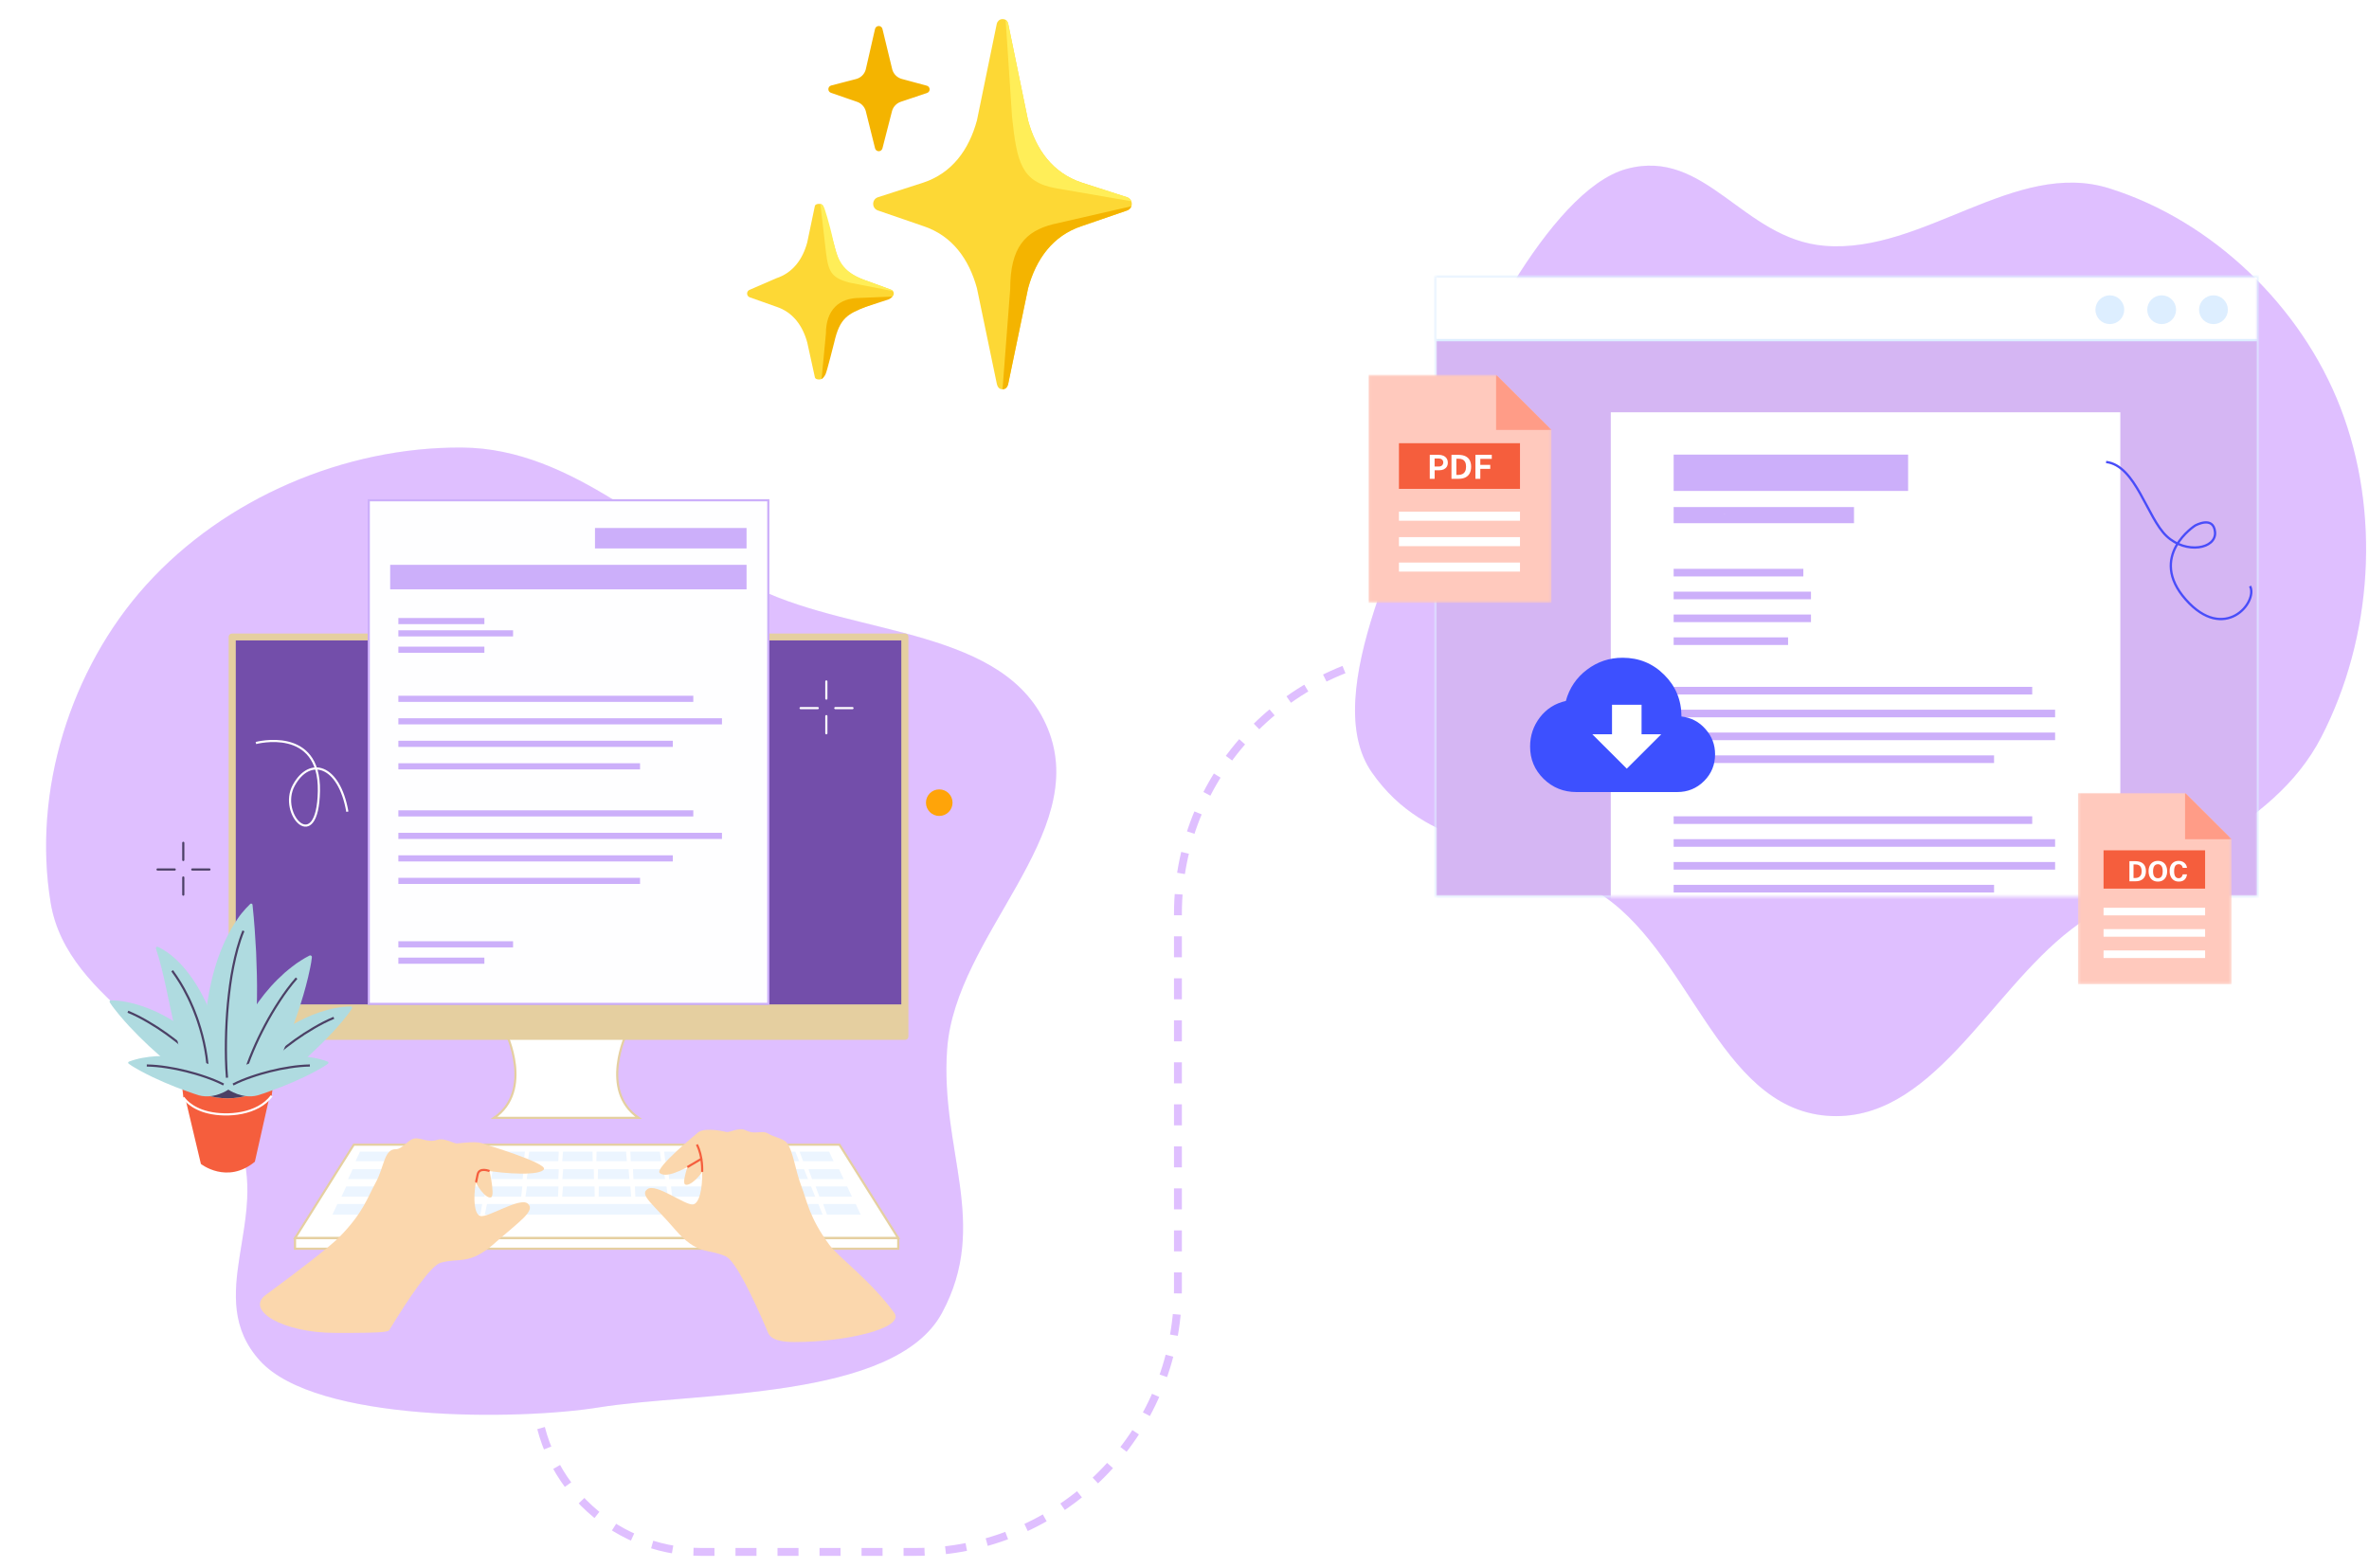 <svg width="902" height="597" viewBox="0 0 902 597" fill="none" xmlns="http://www.w3.org/2000/svg">
<g filter="url(#filter0_d_344_959)">
<path d="M204 526V526C204 560.794 232.206 589 267 589H348.5C403.728 589 448.5 544.228 448.5 489V346C448.5 290.772 493.272 246 548.5 246H569" stroke="#DFBFFF" stroke-width="3" stroke-dasharray="8 8"/>
</g>
<path fill-rule="evenodd" clip-rule="evenodd" d="M360.625 399.495C357.866 437.951 376.975 466.035 358.671 499.974C340.683 533.345 265.387 529.948 227.935 535.98C197.477 540.882 120.359 541.775 98.987 518.201C77.011 493.96 103.062 464.45 90.672 434.17C75.846 397.937 25.698 382.495 19.302 343.872C12.265 301.45 26.794 254.73 55.631 222.795C85.537 189.678 131.286 170.139 175.93 170.437C218.542 170.726 250.543 205.935 288.949 224.371C326.408 242.351 383.214 239.042 398.944 277.472C415.425 317.741 363.754 356.093 360.634 399.495H360.625Z" fill="#F7F8FF"/>
<path fill-rule="evenodd" clip-rule="evenodd" d="M360.625 399.495C357.866 437.951 376.975 466.035 358.671 499.974C340.683 533.345 265.387 529.948 227.935 535.98C197.477 540.882 120.359 541.775 98.987 518.201C77.011 493.96 103.062 464.45 90.672 434.17C75.846 397.937 25.698 382.495 19.302 343.872C12.265 301.45 26.794 254.73 55.631 222.795C85.537 189.678 131.286 170.139 175.93 170.437C218.542 170.726 250.543 205.935 288.949 224.371C326.408 242.351 383.214 239.042 398.944 277.472C415.425 317.741 363.754 356.093 360.634 399.495H360.625Z" fill="#DFBFFF"/>
<path d="M238.656 393.27L216.469 391.651V391.528L215.636 391.591L214.805 391.528V391.651L192.618 393.27C192.618 393.27 203.272 415.322 188.123 425.704H243.142C227.992 415.322 238.646 393.27 238.646 393.27H238.656Z" fill="white" stroke="#E5CFA0" stroke-width="0.82" stroke-miterlimit="10"/>
<path d="M88.301 241.264H344.638C345.33 241.264 345.882 241.824 345.882 242.507V394.741C345.882 395.431 345.321 395.982 344.638 395.982H88.301C87.609 395.982 87.057 395.423 87.057 394.741V242.516C87.057 241.824 87.618 241.273 88.301 241.273V241.264Z" fill="#E5CFA0"/>
<path d="M343.175 243.88H89.773V382.492H343.175V243.88Z" fill="#734EAA"/>
<path d="M342.002 471.506H112.33L134.701 435.921H319.632L342.002 471.506Z" fill="white" stroke="#E5CFA0" stroke-width="0.82" stroke-miterlimit="10"/>
<path d="M342.002 471.506H112.33V475.533H342.002V471.506Z" fill="white" stroke="#E5CFA0" stroke-width="0.82" stroke-miterlimit="10"/>
<path d="M146.971 442.208H135.369L137.069 438.558H148.302L146.971 442.208Z" fill="#ECF5FF"/>
<path d="M148.478 442.209L149.942 438.558H161.183L160.081 442.209H148.478Z" fill="#ECF5FF"/>
<path d="M161.582 442.208L162.817 438.558H174.05L173.183 442.208H161.582Z" fill="#ECF5FF"/>
<path d="M174.734 442.208L175.733 438.558H186.966L186.335 442.208H174.734Z" fill="#ECF5FF"/>
<path d="M187.85 442.209L188.622 438.558H199.855L199.46 442.209H187.85Z" fill="#ECF5FF"/>
<path d="M200.979 442.209L201.514 438.558H212.747L212.581 442.209H200.979Z" fill="#ECF5FF"/>
<path d="M214.074 442.209L214.372 438.558H225.605L225.675 442.209H214.074Z" fill="#ECF5FF"/>
<path d="M227.072 442.208L227.142 438.558H238.375L238.673 442.208H227.072Z" fill="#ECF5FF"/>
<path d="M240.163 442.209L239.996 438.558H251.229L251.764 442.209H240.163Z" fill="#ECF5FF"/>
<path d="M253.285 442.209L252.891 438.558H264.124L264.896 442.209H253.285Z" fill="#ECF5FF"/>
<path d="M266.405 442.209L265.775 438.558H277.008L278.016 442.209H266.405Z" fill="#ECF5FF"/>
<path d="M279.562 442.209L278.695 438.558H289.938L291.173 442.209H279.562Z" fill="#ECF5FF"/>
<path d="M292.667 442.209L291.562 438.558H302.805L304.269 442.209H292.667Z" fill="#ECF5FF"/>
<path d="M305.781 442.209H317.382L315.682 438.558H304.449L305.781 442.209Z" fill="#ECF5FF"/>
<path d="M144.554 449.026H132.523L134.285 445.244H145.939L144.554 449.026Z" fill="#ECF5FF"/>
<path d="M146.121 449.026L147.646 445.244H159.291L158.153 449.026H146.121Z" fill="#ECF5FF"/>
<path d="M159.709 449.026L160.989 445.244H172.644L171.741 449.026H159.709Z" fill="#ECF5FF"/>
<path d="M173.342 449.026L174.376 445.244H186.03L185.373 449.026H173.342Z" fill="#ECF5FF"/>
<path d="M186.953 449.026L187.75 445.244H199.395L198.983 449.026H186.953Z" fill="#ECF5FF"/>
<path d="M200.545 449.026L201.106 445.244H212.751L212.586 449.026H200.545Z" fill="#ECF5FF"/>
<path d="M214.117 449.026L214.432 445.244H226.079L226.149 449.026H214.117Z" fill="#ECF5FF"/>
<path d="M227.611 449.026L227.682 445.244H239.336L239.643 449.026H227.611Z" fill="#ECF5FF"/>
<path d="M241.179 449.026L241.004 445.244H252.658L253.21 449.026H241.179Z" fill="#ECF5FF"/>
<path d="M254.788 449.026L254.367 445.244H266.021L266.82 449.026H254.788Z" fill="#ECF5FF"/>
<path d="M268.387 449.026L267.73 445.244H279.385L280.419 449.026H268.387Z" fill="#ECF5FF"/>
<path d="M282.019 449.026L281.125 445.244H292.77L294.05 449.026H282.019Z" fill="#ECF5FF"/>
<path d="M295.617 449.026L294.477 445.244H306.131L307.647 449.026H295.617Z" fill="#ECF5FF"/>
<path d="M309.202 449.026H321.232L319.471 445.244H307.826L309.202 449.026Z" fill="#ECF5FF"/>
<path d="M142.405 455.714H130.006L131.82 451.828H143.824L142.405 455.714Z" fill="#ECF5FF"/>
<path d="M144.006 455.714L145.574 451.828H157.57L156.395 455.714H144.006Z" fill="#ECF5FF"/>
<path d="M157.998 455.714L159.322 451.828H171.318L170.398 455.714H157.998Z" fill="#ECF5FF"/>
<path d="M172.045 455.714L173.113 451.828H185.109L184.434 455.714H172.045Z" fill="#ECF5FF"/>
<path d="M186.055 455.714L186.878 451.828H198.874L198.445 455.714H186.055Z" fill="#ECF5FF"/>
<path d="M200.068 455.714L200.639 451.828H212.643L212.468 455.714H200.068Z" fill="#ECF5FF"/>
<path d="M214.043 455.714L214.367 451.828H226.371L226.441 455.714H214.043Z" fill="#ECF5FF"/>
<path d="M227.939 455.714L228.01 451.828H240.005L240.33 455.714H227.939Z" fill="#ECF5FF"/>
<path d="M241.92 455.714L241.736 451.828H253.741L254.311 455.714H241.92Z" fill="#ECF5FF"/>
<path d="M255.929 455.714L255.5 451.828H267.505L268.319 455.714H255.929Z" fill="#ECF5FF"/>
<path d="M269.939 455.714L269.266 451.828H281.269L282.339 455.714H269.939Z" fill="#ECF5FF"/>
<path d="M283.985 455.714L283.057 451.828H295.062L296.375 455.714H283.985Z" fill="#ECF5FF"/>
<path d="M297.98 455.714L296.814 451.828H308.81L310.379 455.714H297.98Z" fill="#ECF5FF"/>
<path d="M311.983 455.714H324.372L322.558 451.828H310.555L311.983 455.714Z" fill="#ECF5FF"/>
<path d="M139.392 462.551H126.572L128.447 458.515H140.864L139.392 462.551Z" fill="#ECF5FF"/>
<path d="M141.055 462.551L142.676 458.515H155.092L153.874 462.551H141.055Z" fill="#ECF5FF"/>
<path d="M155.539 462.551L156.897 458.515H169.323L168.367 462.551H155.539Z" fill="#ECF5FF"/>
<path d="M170.063 462.551L171.176 458.515H183.592L182.891 462.551H170.063Z" fill="#ECF5FF"/>
<path d="M184.57 462.551L185.42 458.515H197.837L197.399 462.551H184.57Z" fill="#ECF5FF"/>
<path d="M254.603 458.515H242.186H240.398H227.982H226.282H213.866H199.653L199.066 462.551H213.533H226.352H227.904H240.732H242.37H255.189L254.603 458.515Z" fill="#ECF5FF"/>
<path d="M256.866 462.551L256.428 458.515H268.845L269.695 462.551H256.866Z" fill="#ECF5FF"/>
<path d="M271.369 462.551L270.676 458.515H283.093L284.197 462.551H271.369Z" fill="#ECF5FF"/>
<path d="M285.902 462.551L284.947 458.515H297.364L298.721 462.551H285.902Z" fill="#ECF5FF"/>
<path d="M300.39 462.551L299.172 458.515H311.589L313.219 462.551H300.39Z" fill="#ECF5FF"/>
<path d="M314.873 462.551H327.701L325.817 458.515H313.4L314.873 462.551Z" fill="#ECF5FF"/>
<path d="M70.447 417.791L76.493 443.247C76.493 443.247 86.439 451.143 97.041 442.408L103.087 415.558L70.456 417.791H70.447Z" fill="#F55E3D"/>
<path d="M68.744 408.546L69.822 417.922C69.822 417.922 72.232 421.992 79.417 423.664C86.602 425.335 98.107 424.435 103.435 417.326L104.574 408.074L68.753 408.546H68.744Z" fill="#F55E3D"/>
<path d="M103.472 408.548C103.472 413.905 95.945 418.257 86.666 418.257C77.386 418.257 69.859 413.905 69.859 408.548C69.859 403.191 77.386 398.84 86.666 398.84C95.945 398.84 103.472 403.191 103.472 408.548Z" fill="#FFE9C2"/>
<path d="M86.759 409.421C80.827 409.421 75.622 411.199 72.625 413.877C75.631 416.512 80.792 418.245 86.662 418.245C92.533 418.245 97.8 416.468 100.788 413.788C97.782 411.153 92.621 409.411 86.75 409.411L86.759 409.421Z" fill="#4B4065"/>
<path d="M77.71 407.18C78.016 405.578 77.981 404.257 77.859 403.021C77.719 401.796 77.456 400.684 77.088 399.66C76.343 397.647 75.221 395.992 73.837 394.661C72.409 393.367 70.884 392.21 69.333 391.073C67.773 389.96 66.17 388.893 64.505 387.93C61.184 385.987 57.679 384.323 53.964 383.098C53.035 382.791 52.097 382.511 51.16 382.249C50.187 382.021 49.241 381.775 48.259 381.591C47.295 381.382 46.297 381.25 45.289 381.136C44.29 381.022 43.265 380.952 42.222 380.952C41.941 380.952 41.722 381.18 41.722 381.453C41.722 381.548 41.749 381.644 41.801 381.724C42.932 383.517 44.185 384.98 45.394 386.486C46.612 387.974 47.874 389.339 49.109 390.722C51.624 393.418 54.165 395.958 56.759 398.382C58.064 399.59 59.37 400.78 60.702 401.937C62.025 403.101 63.348 404.265 64.715 405.358C66.135 406.41 67.764 407.197 69.736 407.652C70.709 407.889 71.813 408.02 72.987 408.073C74.196 408.107 75.467 408.073 77.053 407.792H77.079C77.394 407.732 77.631 407.487 77.692 407.189L77.71 407.18Z" fill="#AFDBE0"/>
<path d="M76.262 404.932C74.387 402.771 72.301 400.826 70.155 398.98C69.094 398.034 67.973 397.177 66.869 396.284C65.747 395.416 64.608 394.576 63.46 393.736C61.156 392.081 58.772 390.54 56.319 389.113C53.874 387.678 51.342 386.364 48.695 385.28" stroke="#4B4065" stroke-width="0.82" stroke-miterlimit="10"/>
<path d="M98.104 409.509C97.797 407.907 97.832 406.586 97.955 405.352C98.095 404.125 98.358 403.014 98.726 401.989C99.471 399.976 100.592 398.321 101.977 396.992C103.396 395.695 104.93 394.539 106.481 393.402C108.04 392.291 109.644 391.222 111.309 390.259C114.63 388.316 118.135 386.653 121.85 385.427C122.779 385.12 123.716 384.841 124.663 384.578C125.627 384.35 126.582 384.105 127.563 383.922C128.527 383.711 129.526 383.58 130.534 383.467C131.532 383.353 132.558 383.283 133.6 383.283C133.872 383.283 134.1 383.51 134.1 383.781C134.1 383.878 134.074 383.975 134.021 384.052C132.891 385.848 131.637 387.309 130.428 388.814C129.21 390.302 127.948 391.669 126.713 393.051C124.198 395.748 121.657 398.287 119.055 400.703C117.749 401.911 116.452 403.102 115.112 404.258C113.788 405.422 112.465 406.586 111.098 407.68C109.679 408.73 108.049 409.518 106.077 409.973C105.096 410.21 104.001 410.341 102.827 410.394C101.617 410.428 100.347 410.394 98.761 410.113H98.734C98.419 410.053 98.183 409.806 98.121 409.509H98.104Z" fill="#AFDBE0"/>
<path d="M99.555 407.269C101.43 405.108 103.515 403.163 105.662 401.317C106.722 400.371 107.844 399.514 108.948 398.621C110.07 397.753 111.209 396.913 112.357 396.073C114.661 394.418 117.045 392.877 119.498 391.45C121.943 390.006 124.475 388.701 127.113 387.607" stroke="#4B4065" stroke-width="0.82" stroke-miterlimit="10"/>
<path d="M86.642 413.904C83.47 410.988 81.788 407.976 80.395 404.966C79.089 401.945 78.353 398.917 78.082 395.888C77.757 392.859 78.082 389.856 78.335 386.853C78.484 385.348 78.677 383.851 78.861 382.345C79.08 380.848 79.335 379.343 79.606 377.855C80.763 371.874 82.358 365.939 84.855 360.18C85.424 358.743 86.16 357.325 86.879 355.917C87.589 354.516 88.342 353.132 89.227 351.784C90.112 350.437 90.954 349.106 91.979 347.845C93.013 346.585 94.09 345.368 95.273 344.247C95.484 344.046 95.808 344.054 96.009 344.265C96.097 344.352 96.141 344.458 96.15 344.572V344.589C96.833 351.032 97.21 356.792 97.517 362.587C97.762 368.339 97.937 374.046 97.85 379.718C97.85 381.146 97.797 382.554 97.762 383.982C97.727 385.4 97.692 386.827 97.613 388.237C97.481 391.081 97.429 393.926 96.859 396.754C96.307 399.581 95.379 402.409 93.959 405.254C92.443 408.099 90.699 410.962 87.58 413.894C87.317 414.148 86.905 414.148 86.642 413.912V413.904Z" fill="#AFDBE0"/>
<path d="M86.424 410.414C86.03 405.705 85.96 400.986 86.03 396.267C86.1 391.548 86.354 386.83 86.792 382.129C87.274 377.428 87.835 372.736 88.79 368.097C89.727 363.466 90.893 358.843 92.689 354.476" stroke="#4B4065" stroke-width="0.82" stroke-miterlimit="10"/>
<path d="M79.063 415.534C77.38 414.561 76.153 413.555 75.049 412.539C73.963 411.515 73.052 410.482 72.272 409.423C70.73 407.305 69.713 405.116 69.091 402.839C67.978 398.261 66.97 393.683 65.989 389.105L63.071 375.36C62.037 370.748 61.012 366.204 59.373 361.223C59.286 360.951 59.426 360.654 59.706 360.567C59.829 360.523 59.961 360.532 60.066 360.584C62.572 361.67 64.762 363.325 66.76 365.127C68.749 366.949 70.528 368.97 72.105 371.097C75.286 375.352 77.748 379.983 79.746 384.719C81.726 389.473 83.26 394.348 84.355 399.294C84.837 401.789 84.846 404.38 84.25 407.059C83.943 408.399 83.47 409.764 82.822 411.147C82.138 412.539 81.332 413.94 80.009 415.394C79.772 415.655 79.387 415.708 79.089 415.534H79.071H79.063Z" fill="#AFDBE0"/>
<path d="M65.555 369.681C67.693 372.606 69.629 375.704 71.224 378.97C72.092 380.571 72.775 382.253 73.511 383.925C73.879 384.755 74.168 385.623 74.501 386.463C74.825 387.312 75.15 388.161 75.421 389.028C76.578 392.478 77.507 396.005 78.164 399.577C78.821 403.148 79.259 406.773 79.189 410.405" stroke="#4B4065" stroke-width="0.82" stroke-miterlimit="10"/>
<path d="M92.317 413.772C91.064 412.127 90.346 410.604 89.793 409.124C89.259 407.653 88.926 406.235 88.768 404.878C88.47 402.165 88.812 399.653 89.636 397.35C90.53 395.074 91.607 392.886 92.729 390.723C93.877 388.57 95.095 386.46 96.444 384.42C99.117 380.333 102.166 376.462 105.697 372.978C106.574 372.104 107.485 371.255 108.414 370.423C109.386 369.627 110.324 368.804 111.34 368.042C112.313 367.263 113.373 366.544 114.46 365.845C115.538 365.153 116.65 364.497 117.842 363.9C118.158 363.743 118.534 363.875 118.692 364.181C118.745 364.294 118.771 364.417 118.753 364.531V364.548C118.473 367.21 117.877 369.583 117.351 371.981C116.808 374.362 116.151 376.629 115.52 378.896C114.188 383.379 112.734 387.703 111.148 391.923C110.35 394.033 109.544 396.124 108.677 398.19C107.835 400.265 106.985 402.332 106.039 404.345C105.023 406.332 103.612 408.153 101.632 409.789C100.65 410.612 99.485 411.374 98.17 412.1C96.821 412.818 95.358 413.51 93.386 414.079H93.351C92.957 414.202 92.554 414.052 92.317 413.747V413.772Z" fill="#AFDBE0"/>
<path d="M92.695 410.414C93.607 406.895 94.877 403.516 96.279 400.198C96.954 398.526 97.743 396.906 98.487 395.27C99.267 393.649 100.091 392.047 100.923 390.455C102.606 387.278 104.446 384.178 106.426 381.166C108.389 378.146 110.527 375.24 112.919 372.5" stroke="#4B4065" stroke-width="0.82" stroke-miterlimit="10"/>
<path d="M86.805 414.392C87.076 412.965 87.541 411.879 88.049 410.899C88.566 409.928 89.153 409.096 89.784 408.37C91.063 406.943 92.526 405.944 94.121 405.297C95.725 404.693 97.372 404.238 99.028 403.8C100.684 403.388 102.358 403.03 104.058 402.776C107.44 402.251 110.893 402.031 114.363 402.232C115.23 402.277 116.098 402.355 116.965 402.452C117.841 402.583 118.709 402.689 119.576 402.854C120.444 402.994 121.311 403.214 122.179 403.449C123.046 403.686 123.914 403.957 124.781 404.298C125.009 404.395 125.123 404.649 125.035 404.876C125 404.956 124.948 405.026 124.886 405.078H124.878C123.362 406.19 121.837 406.996 120.347 407.836C118.849 408.668 117.359 409.384 115.879 410.12C112.917 411.53 109.973 412.798 107.037 413.955C105.565 414.523 104.093 415.084 102.612 415.6C101.14 416.135 99.659 416.66 98.169 417.115C96.654 417.518 95.041 417.64 93.254 417.369C92.369 417.246 91.422 416.992 90.424 416.65C89.416 416.283 88.373 415.845 87.146 415.084L87.129 415.066C86.883 414.918 86.77 414.637 86.822 414.366L86.805 414.392Z" fill="#AFDBE0"/>
<path d="M88.734 413.003C90.995 411.83 93.352 410.901 95.744 410.078C96.927 409.65 98.145 409.299 99.346 408.924C100.555 408.573 101.782 408.249 103 407.934C105.444 407.32 107.924 406.822 110.43 406.446C112.928 406.052 115.451 405.807 117.992 405.762" stroke="#4B4065" stroke-width="0.82" stroke-miterlimit="10"/>
<path d="M87.067 414.392C86.795 412.965 86.331 411.879 85.823 410.899C85.305 409.928 84.718 409.096 84.088 408.37C82.808 406.943 81.345 405.944 79.75 405.297C78.147 404.693 76.499 404.238 74.843 403.8C73.187 403.388 71.513 403.03 69.813 402.776C66.422 402.251 62.979 402.031 59.5 402.232C58.633 402.277 57.765 402.355 56.898 402.452C56.021 402.583 55.154 402.689 54.286 402.854C53.419 402.994 52.551 403.214 51.684 403.449C50.816 403.686 49.949 403.957 49.09 404.298C48.862 404.395 48.748 404.649 48.836 404.876C48.871 404.956 48.924 405.026 48.985 405.078H48.994C50.51 406.19 52.035 406.996 53.524 407.836C55.022 408.668 56.512 409.384 57.993 410.12C60.955 411.53 63.899 412.798 66.843 413.955C68.315 414.523 69.787 415.084 71.268 415.6C72.74 416.135 74.221 416.66 75.719 417.115C77.235 417.518 78.847 417.64 80.635 417.369C81.52 417.246 82.466 416.992 83.465 416.65C84.473 416.283 85.516 415.845 86.743 415.084L86.769 415.066C87.014 414.918 87.128 414.637 87.076 414.366L87.067 414.392Z" fill="#AFDBE0"/>
<path d="M85.134 413.003C82.873 411.83 80.516 410.901 78.124 410.078C76.932 409.65 75.723 409.299 74.522 408.924C73.304 408.573 72.087 408.249 70.868 407.934C68.424 407.32 65.944 406.822 63.447 406.446C60.949 406.052 58.426 405.807 55.885 405.762" stroke="#4B4065" stroke-width="0.82" stroke-miterlimit="10"/>
<path d="M69.823 417.922C69.823 417.922 72.232 421.992 79.417 423.665C86.603 425.337 98.108 424.435 103.435 417.326" stroke="white" stroke-width="0.82" stroke-miterlimit="10"/>
<path d="M263.633 439.167C263.633 439.167 259.287 449.908 260.82 451.028C262.353 452.15 267.62 447.589 269.013 442.774C270.406 437.959 263.633 439.167 263.633 439.167Z" fill="#FBD7AD"/>
<path d="M302.682 511.083C292.868 511.083 292.684 508.036 291.868 506.146C286.603 493.882 279.986 480.076 276.315 478.43C269.55 475.411 265.467 478.053 257.046 468.232C248.626 458.409 243.263 455.065 246.576 452.798C249.887 450.531 260.805 459.05 263.837 458.682C266.274 458.384 267.535 452.493 267.334 446.268C267.281 444.639 267.133 442.994 266.869 441.409C266.738 440.613 266.581 439.834 266.397 439.089C266.107 437.925 265.748 436.831 265.327 435.859C264.503 433.969 264.573 432.682 265.205 431.815C267.097 429.215 274.002 430.467 276.605 431.089C277.77 431.368 281.362 429.188 283.886 430.424C287.794 432.35 290.073 430.126 292.675 431.798C294.515 432.979 298.291 433.531 299.598 435.229C302.076 438.469 302.691 445.331 305.109 451.67C307.344 457.535 308.123 463.688 315.791 474.08C319.208 478.711 331.676 487.833 340.475 499.938C344.767 505.849 321.679 511.083 302.682 511.075V511.083Z" fill="#FBD7AD"/>
<path d="M265.173 431.797C265.173 431.797 249.111 444.936 251.197 446.705C253.282 448.473 258.574 446.731 267.24 441.19C275.907 435.64 265.164 431.805 265.164 431.805L265.173 431.797Z" fill="#FBD7AD"/>
<path d="M261.725 444.449L267.244 441.183" stroke="#F55E3D" stroke-width="0.82" stroke-miterlimit="10"/>
<path d="M267.343 446.268C267.343 446.268 267.675 440.35 265.336 435.859" stroke="#F55E3D" stroke-width="0.82" stroke-miterlimit="10"/>
<path d="M185.897 443.792C185.897 443.792 188.684 455.042 187.011 455.935C185.337 456.828 180.772 451.566 180.07 446.603C179.37 441.639 185.906 443.792 185.906 443.792H185.897Z" fill="#FBD7AD"/>
<path d="M188.301 473.493C178.575 482.027 174.912 478.833 167.789 480.873C163.915 481.976 155.416 494.713 148.467 506.109C147.871 507.082 148.844 507.668 127.656 507.59C107.529 507.59 93.29 498.94 101.211 493.111C113.269 484.234 125.273 475.095 129.313 470.989C138.373 461.788 140.012 455.809 143.061 450.312C146.303 444.456 146.207 437.566 150.684 437.636C152.892 437.671 154.838 434.79 156.879 433.854C159.684 432.567 162.365 435.429 166.509 434.074C169.182 433.198 172.844 435.562 174.028 435.448C176.315 435.238 181.852 434.398 184.358 435.683C185.751 436.402 186.208 437.767 184.656 440.271C184.096 441.173 183.588 442.206 183.14 443.317C182.886 443.948 182.65 444.604 182.43 445.286C181.914 446.888 181.493 448.596 181.195 450.285C180.117 456.414 180.538 462.427 182.904 463.067C185.848 463.863 198.046 455.678 201.006 458.392C203.96 461.098 198.01 464.94 188.284 473.474L188.301 473.493Z" fill="#FBD7AD"/>
<path d="M184.112 435.615C184.112 435.615 208.366 442.838 207.105 445.262C205.843 447.687 193.155 447.268 183.026 445.419C172.905 443.573 184.112 435.615 184.112 435.615Z" fill="#FBD7AD"/>
<path d="M186.389 445.968C186.389 445.968 182.454 444.358 181.868 447.272C181.281 450.188 181.211 450.293 181.211 450.293" stroke="#F55E3D" stroke-width="0.82" stroke-miterlimit="10"/>
<path d="M292.538 190.51H140.404V382.302H292.538V190.51Z" fill="#FEFEFF" stroke="#CCAFFA" stroke-width="0.82" stroke-miterlimit="10"/>
<path d="M284.255 215.092H148.561V224.442H284.255V215.092Z" fill="#CCAFFA"/>
<path d="M284.25 201.067H226.541V208.858H284.25V201.067Z" fill="#CCAFFA"/>
<path d="M184.43 235.347H151.676V237.685H184.43V235.347Z" fill="#CCAFFA"/>
<path d="M184.43 246.254H151.676V248.591H184.43V246.254Z" fill="#CCAFFA"/>
<path d="M195.348 240.023H151.676V242.36H195.348V240.023Z" fill="#CCAFFA"/>
<path d="M184.43 364.679H151.676V367.016H184.43V364.679Z" fill="#CCAFFA"/>
<path d="M195.348 358.446H151.676V360.783H195.348V358.446Z" fill="#CCAFFA"/>
<path d="M263.974 264.955H151.676V267.292H263.974V264.955Z" fill="#CCAFFA"/>
<path d="M274.892 273.523H151.676V275.86H274.892V273.523Z" fill="#CCAFFA"/>
<path d="M256.176 282.094H151.676V284.431H256.176V282.094Z" fill="#CCAFFA"/>
<path d="M243.698 290.662H151.676V292.999H243.698V290.662Z" fill="#CCAFFA"/>
<path d="M263.974 308.586H151.676V310.923H263.974V308.586Z" fill="#CCAFFA"/>
<path d="M274.892 317.154H151.676V319.491H274.892V317.154Z" fill="#CCAFFA"/>
<path d="M256.176 325.723H151.676V328.06H256.176V325.723Z" fill="#CCAFFA"/>
<path d="M243.698 334.293H151.676V336.63H243.698V334.293Z" fill="#CCAFFA"/>
<path d="M314.633 259.51V266.04" stroke="white" stroke-width="0.82" stroke-miterlimit="10" stroke-linecap="round"/>
<path d="M314.633 279.238V272.708" stroke="white" stroke-width="0.82" stroke-miterlimit="10" stroke-linecap="round"/>
<path d="M304.834 269.663H311.363" stroke="white" stroke-width="0.82" stroke-miterlimit="10" stroke-linecap="round"/>
<path d="M324.584 269.663H318.047" stroke="white" stroke-width="0.82" stroke-miterlimit="10" stroke-linecap="round"/>
<path d="M69.785 320.963V327.494" stroke="#4B4065" stroke-width="0.82" stroke-miterlimit="10" stroke-linecap="round"/>
<path d="M69.785 340.696V334.165" stroke="#4B4065" stroke-width="0.82" stroke-miterlimit="10" stroke-linecap="round"/>
<path d="M59.986 331.115H66.523" stroke="#4B4065" stroke-width="0.82" stroke-miterlimit="10" stroke-linecap="round"/>
<path d="M79.744 331.115H73.207" stroke="#4B4065" stroke-width="0.82" stroke-miterlimit="10" stroke-linecap="round"/>
<path d="M357.621 310.731C360.418 310.731 362.685 308.466 362.685 305.672C362.685 302.878 360.418 300.612 357.621 300.612C354.823 300.612 352.557 302.878 352.557 305.672C352.557 308.466 354.823 310.731 357.621 310.731Z" fill="#FFA409"/>
<path d="M97.439 282.952C97.439 282.952 121.878 276.412 121.422 301.256C120.967 326.1 105.816 310.116 111.862 299.05C117.917 287.985 129.142 291.234 132.253 309.109" stroke="white" stroke-width="0.82" stroke-miterlimit="10"/>
<path fill-rule="evenodd" clip-rule="evenodd" d="M607.578 339.321C575.826 320.311 543.485 324.484 522.337 294.148C501.54 264.328 537.072 201.455 548.13 166.842C557.126 138.691 589.773 72.404 619.23 64.348C649.52 56.063 663.516 91.101 694.828 93.623C732.295 96.641 767.251 60.473 803.113 71.729C842.508 84.083 876.243 116.725 891.109 155.194C906.526 195.087 903.446 242.64 883.849 280.663C865.139 316.95 821.109 329.053 788.675 353.89C757.039 378.116 735.264 428.092 695.522 424.894C653.881 421.544 643.409 360.785 607.574 339.328L607.578 339.321Z" fill="#F7F8FF"/>
<path fill-rule="evenodd" clip-rule="evenodd" d="M607.578 339.321C575.826 320.311 543.485 324.484 522.337 294.148C501.54 264.328 537.072 201.455 548.13 166.842C557.126 138.691 589.773 72.404 619.23 64.348C649.52 56.063 663.516 91.101 694.828 93.623C732.295 96.641 767.251 60.473 803.113 71.729C842.508 84.083 876.243 116.725 891.109 155.194C906.526 195.087 903.446 242.64 883.849 280.663C865.139 316.95 821.109 329.053 788.675 353.89C757.039 378.116 735.264 428.092 695.522 424.894C653.881 421.544 643.409 360.785 607.574 339.328L607.578 339.321Z" fill="#DFBFFF"/>
<mask id="mask0_344_959" style="mask-type:luminance" maskUnits="userSpaceOnUse" x="546" y="105" width="314" height="237">
<path d="M859.744 105.202H546.453V341.508H859.744V105.202Z" fill="white"/>
</mask>
<g mask="url(#mask0_344_959)">
<path d="M546.453 341.506H859.744V105.211H546.453V341.506Z" fill="#DFBFFF"/>
<path d="M546.453 341.506H859.744V105.211H546.453V341.506Z" fill="black" fill-opacity="0.05"/>
<path d="M546.453 341.506H859.744V105.211H546.453V341.506Z" stroke="#DDEEFF" stroke-width="0.879" stroke-miterlimit="10"/>
<path d="M546.453 129.532H859.744V105.202H546.453V129.532Z" fill="white" stroke="#DDEEFF" stroke-width="0.879" stroke-miterlimit="10"/>
<path d="M842.782 122.989C845.57 122.989 847.832 120.732 847.832 117.947C847.832 115.162 845.57 112.904 842.782 112.904C839.992 112.904 837.73 115.162 837.73 117.947C837.73 120.732 839.992 122.989 842.782 122.989Z" fill="#DDEEFF" stroke="#DDEEFF" stroke-width="0.879" stroke-miterlimit="10"/>
<path d="M823.055 122.989C825.844 122.989 828.105 120.732 828.105 117.947C828.105 115.162 825.844 112.904 823.055 112.904C820.265 112.904 818.004 115.162 818.004 117.947C818.004 120.732 820.265 122.989 823.055 122.989Z" fill="#DDEEFF" stroke="#DDEEFF" stroke-width="0.879" stroke-miterlimit="10"/>
<path d="M803.319 122.989C806.107 122.989 808.369 120.732 808.369 117.947C808.369 115.162 806.107 112.904 803.319 112.904C800.529 112.904 798.268 115.162 798.268 117.947C798.268 120.732 800.529 122.989 803.319 122.989Z" fill="#DDEEFF" stroke="#DDEEFF" stroke-width="0.879" stroke-miterlimit="10"/>
<path d="M807.313 157.007H613.307V351.701H807.313V157.007Z" fill="white"/>
<path d="M671.827 198.511C671.827 204.027 669.828 209.058 666.503 212.956C662.41 217.757 656.317 220.805 649.498 220.805C643.185 220.805 637.492 218.187 633.441 213.985C629.558 209.973 627.18 204.521 627.18 198.511C627.18 186.2 637.176 176.219 649.508 176.219C661.842 176.219 671.839 186.2 671.839 198.511H671.827Z" fill="white"/>
<path d="M705.915 193.101H637.244V199.247H705.915V193.101Z" fill="#CCAFFA"/>
<path d="M686.625 216.619H637.244V219.519H686.625V216.619Z" fill="#CCAFFA"/>
<path d="M689.53 225.316H637.244V228.216H689.53V225.316Z" fill="#CCAFFA"/>
<path d="M689.53 234.02H637.244V236.92H689.53V234.02Z" fill="#CCAFFA"/>
<path d="M680.815 242.719H637.244V245.619H680.815V242.719Z" fill="#CCAFFA"/>
<path d="M773.767 261.568H637.244V264.468H773.767V261.568Z" fill="#CCAFFA"/>
<path d="M782.482 270.267H637.244V273.167H782.482V270.267Z" fill="#CCAFFA"/>
<path d="M782.482 278.968H637.244V281.868H782.482V278.968Z" fill="#CCAFFA"/>
<path d="M759.244 287.668H637.244V290.568H759.244V287.668Z" fill="#CCAFFA"/>
<path d="M773.767 310.866H637.244V313.766H773.767V310.866Z" fill="#CCAFFA"/>
<path d="M782.482 319.567H637.244V322.467H782.482V319.567Z" fill="#CCAFFA"/>
<path d="M782.482 328.267H637.244V331.167H782.482V328.267Z" fill="#CCAFFA"/>
<path d="M759.244 336.966H637.244V339.866H759.244V336.966Z" fill="#CCAFFA"/>
<path d="M726.519 173.122H637.244V186.957H726.519V173.122Z" fill="#CCAFFA"/>
<path d="M656.718 195.876V195.896H656.624C656.624 195.781 656.623 195.654 656.613 195.539C656.645 195.654 656.686 195.761 656.718 195.876Z" fill="white"/>
<path d="M856.721 223.209C859.824 229.396 846.892 244.912 832.245 228.336C817.597 211.768 835.802 200.14 835.802 200.14C835.802 200.14 842.788 196.2 843.378 202.597C843.957 208.995 832.392 211.17 824.953 204.184C817.512 197.208 813.209 177.237 801.908 175.935" stroke="#494DF9" stroke-width="0.879" stroke-miterlimit="10"/>
<path d="M600.194 301.624C595.328 301.624 591.177 299.951 587.74 296.606C584.304 293.239 582.586 289.137 582.586 284.3C582.586 280.146 583.835 276.438 586.332 273.177C588.85 269.917 592.137 267.84 596.192 266.945C597.537 262.044 600.205 258.08 604.196 255.055C608.209 252.007 612.744 250.483 617.803 250.483C624.056 250.483 629.349 252.657 633.682 257.004C638.036 261.329 640.213 266.614 640.213 272.858C643.906 273.284 646.958 274.882 649.369 277.652C651.803 280.379 653.019 283.576 653.019 287.24C653.019 291.247 651.621 294.645 648.825 297.437C646.029 300.228 642.625 301.624 638.612 301.624H600.194Z" fill="#3D50FF"/>
<path d="M632.528 279.616H625.027V268.383H613.776V279.616H606.275L619.402 292.72L632.528 279.616Z" fill="white"/>
</g>
<mask id="mask1_344_959" style="mask-type:luminance" maskUnits="userSpaceOnUse" x="791" y="301" width="59" height="74">
<path d="M849.69 301.933H791.203V374.804H849.69V301.933Z" fill="white"/>
</mask>
<g mask="url(#mask1_344_959)">
<path d="M849.654 319.591V374.803H791.203V301.933H831.967L849.654 319.591Z" fill="#FFC9BD"/>
<path d="M831.969 319.591H849.692L831.969 301.933V319.591Z" fill="#FF9C87"/>
<path d="M839.6 345.697H800.934V348.587H839.6V345.697Z" fill="white"/>
<path d="M839.6 323.817H800.934V338.406H839.6V323.817Z" fill="#F55E3D"/>
<path d="M839.6 353.825H800.934V356.714H839.6V353.825Z" fill="white"/>
<path d="M839.6 361.947H800.934V364.835H839.6V361.947Z" fill="white"/>
<path d="M810.779 327.94C810.817 327.94 810.926 327.94 811.103 327.94C811.283 327.94 811.494 327.94 811.735 327.94C811.98 327.94 812.223 327.941 812.464 327.946C812.708 327.946 812.911 327.947 813.074 327.95C814.006 327.972 814.766 328.138 815.354 328.449C815.943 328.761 816.374 329.196 816.647 329.754C816.923 330.313 817.061 330.975 817.061 331.739C817.061 332.535 816.916 333.222 816.625 333.802C816.335 334.379 815.89 334.826 815.29 335.14C814.696 335.455 813.94 335.612 813.022 335.612H810.779V327.94ZM812.341 329.193V334.36H813.054C813.492 334.36 813.892 334.275 814.249 334.105C814.611 333.935 814.9 333.657 815.116 333.273C815.331 332.887 815.44 332.372 815.44 331.729C815.44 331.13 815.344 330.645 815.152 330.274C814.962 329.899 814.689 329.625 814.335 329.452C813.98 329.278 813.561 329.193 813.074 329.193H812.341ZM821.623 335.719C820.897 335.719 820.268 335.561 819.736 335.246C819.209 334.927 818.799 334.476 818.509 333.893C818.221 333.306 818.079 332.606 818.079 331.792C818.079 330.975 818.224 330.271 818.515 329.68C818.808 329.09 819.221 328.634 819.752 328.317C820.284 327.995 820.908 327.834 821.623 327.834C822.336 327.834 822.956 327.992 823.483 328.311C824.012 328.63 824.419 329.084 824.706 329.675C824.997 330.266 825.142 330.972 825.142 331.792C825.142 332.601 824.998 333.3 824.711 333.888C824.427 334.475 824.022 334.927 823.493 335.246C822.966 335.561 822.343 335.719 821.623 335.719ZM821.623 334.444C821.999 334.444 822.323 334.356 822.596 334.179C822.872 333.999 823.085 333.717 823.233 333.331C823.383 332.941 823.457 332.436 823.457 331.813C823.457 331.173 823.38 330.654 823.228 330.258C823.079 329.862 822.867 329.572 822.59 329.388C822.318 329.201 821.996 329.107 821.623 329.107C821.251 329.107 820.927 329.201 820.651 329.388C820.374 329.572 820.16 329.864 820.008 330.264C819.855 330.66 819.78 331.176 819.78 331.813C819.78 332.439 819.855 332.945 820.008 333.331C820.16 333.717 820.374 333.999 820.651 334.179C820.927 334.356 821.251 334.444 821.623 334.444ZM829.573 327.834C830.151 327.834 830.664 327.95 831.114 328.183C831.569 328.414 831.933 328.729 832.209 329.129C832.489 329.528 832.654 329.979 832.703 330.482H831.078C831.028 330.216 830.937 329.981 830.806 329.776C830.675 329.567 830.503 329.404 830.291 329.287C830.078 329.167 829.823 329.107 829.525 329.107C829.168 329.107 828.858 329.194 828.6 329.367C828.341 329.541 828.144 329.82 828.006 330.205C827.867 330.59 827.798 331.101 827.798 331.733C827.798 332.688 827.951 333.38 828.256 333.808C828.564 334.233 828.986 334.444 829.525 334.444C829.823 334.444 830.078 334.378 830.291 334.243C830.503 334.105 830.675 333.925 830.806 333.702C830.937 333.476 831.028 333.228 831.078 332.96H832.703C832.658 333.324 832.569 333.672 832.437 334.005C832.306 334.333 832.121 334.627 831.879 334.885C831.638 335.143 831.329 335.346 830.95 335.496C830.571 335.644 830.112 335.719 829.573 335.719C828.857 335.719 828.24 335.552 827.718 335.22C827.197 334.887 826.795 334.42 826.511 333.818C826.233 333.218 826.092 332.515 826.092 331.713C826.092 330.905 826.233 330.215 826.511 329.638C826.792 329.058 827.193 328.611 827.713 328.301C828.234 327.989 828.854 327.834 829.573 327.834Z" fill="white"/>
</g>
<mask id="mask2_344_959" style="mask-type:luminance" maskUnits="userSpaceOnUse" x="521" y="142" width="70" height="88">
<path d="M590.767 142.694H521.053V229.553H590.767V142.694Z" fill="white"/>
</mask>
<g mask="url(#mask2_344_959)">
<path d="M590.724 163.742V229.554H521.053V142.694H569.641L590.724 163.742Z" fill="#FFC9BD"/>
<path d="M569.641 163.742H590.766L569.641 142.694V163.742Z" fill="#FF9C87"/>
<path d="M578.738 194.862H532.65V198.304H578.738V194.862Z" fill="white"/>
<path d="M578.738 168.781H532.65V186.17H578.738V168.781Z" fill="#F55E3D"/>
<path d="M578.738 204.548H532.65V207.992H578.738V204.548Z" fill="white"/>
<path d="M578.738 214.229H532.65V217.673H578.738V214.229Z" fill="white"/>
<path d="M544.383 182.342V173.197H547.753C548.42 173.197 549.018 173.313 549.546 173.545C550.074 173.772 550.49 174.109 550.794 174.555C551.102 175.003 551.256 175.549 551.256 176.194C551.256 176.801 551.121 177.321 550.851 177.75C550.581 178.18 550.2 178.509 549.711 178.737C549.225 178.965 548.653 179.078 547.994 179.078H546.245V182.342H544.383ZM546.226 177.648H547.943C548.408 177.648 548.788 177.502 549.083 177.206C549.379 176.907 549.527 176.538 549.527 176.1C549.527 175.644 549.371 175.283 549.058 175.018C548.746 174.748 548.365 174.613 547.918 174.613H546.226V177.648ZM552.648 173.197C552.694 173.197 552.823 173.197 553.034 173.197C553.25 173.197 553.501 173.197 553.788 173.197C554.08 173.197 554.369 173.198 554.656 173.203C554.948 173.203 555.19 173.204 555.385 173.208C556.495 173.234 557.401 173.433 558.102 173.803C558.803 174.174 559.317 174.693 559.642 175.359C559.971 176.026 560.136 176.814 560.136 177.725C560.136 178.673 559.963 179.494 559.616 180.184C559.27 180.871 558.74 181.404 558.026 181.779C557.317 182.153 556.415 182.342 555.321 182.342H552.648V173.197ZM554.511 174.689V180.848H555.359C555.883 180.848 556.358 180.748 556.785 180.545C557.216 180.344 557.56 180.012 557.817 179.552C558.075 179.092 558.204 178.479 558.204 177.712C558.204 177 558.09 176.422 557.862 175.979C557.634 175.533 557.308 175.205 556.886 174.999C556.464 174.792 555.963 174.689 555.385 174.689H554.511ZM561.767 173.197H568L567.994 174.74H563.629V177.035H567.411V178.547H563.629V182.342H561.767V173.197Z" fill="white"/>
</g>
<path d="M429.088 75.087L411.893 69.545C400.895 65.916 394.451 57.016 391.427 45.832L383.861 8.974C383.663 8.246 383.182 7.271 381.7 7.271C380.454 7.271 379.738 8.246 379.54 8.974L371.974 45.845C368.937 57.028 362.506 65.928 351.508 69.557L334.313 75.099C331.881 75.889 331.844 79.321 334.263 80.148L351.582 86.11C362.543 89.751 368.937 98.639 371.974 109.773L379.553 146.224C379.75 146.952 380.157 148.261 381.713 148.261C383.354 148.261 383.675 146.952 383.873 146.224L391.452 109.773C394.489 98.627 400.883 89.739 411.844 86.11L429.162 80.148C431.557 79.309 431.52 75.877 429.088 75.087Z" fill="#FDD835"/>
<path d="M430.718 76.63C430.446 75.951 429.916 75.359 429.089 75.087L411.894 69.545C400.896 65.916 394.452 57.016 391.428 45.832L383.861 8.974C383.75 8.554 383.355 7.789 382.898 7.567L385.342 44.561C387.157 61.447 388.712 69.397 402.192 71.717C413.77 73.717 427.163 76.013 430.718 76.63Z" fill="#FFEE58"/>
<path d="M430.753 78.556L400.93 85.394C390.426 88.06 384.636 94.146 384.636 110.069L381.711 148.261C382.711 148.162 383.525 147.619 383.871 146.224L391.45 109.773C394.487 98.627 400.881 89.739 411.842 86.11L429.16 80.148C429.975 79.852 430.493 79.247 430.753 78.556Z" fill="#F4B400"/>
<path d="M330.607 107.156C320.325 103.762 319.387 99.935 317.659 93.479L313.351 78.371C313.091 77.395 310.549 77.395 310.277 78.371L307.352 92.331C305.611 98.762 301.908 103.873 295.588 105.959L285.516 110.328C284.121 110.785 284.096 112.76 285.491 113.229L295.637 116.821C301.933 118.907 305.611 124.018 307.364 130.424L310.289 143.78C310.561 144.755 313.091 144.755 313.351 143.78L316.782 130.486C318.523 124.042 321.189 118.92 329.743 116.821L339.273 113.229C340.667 112.748 340.655 110.773 339.248 110.316L330.607 107.156Z" fill="#FDD835"/>
<path d="M314.165 93.257C315.215 102.96 315.745 105.65 323.608 107.662L339.989 110.859C339.816 110.625 339.569 110.427 339.236 110.329L330.595 107.156C321.572 104.07 319.078 100.145 317.387 92.294C315.696 84.444 313.894 79.321 313.894 79.321C313.264 77.63 312.363 77.716 312.363 77.716L314.165 93.257Z" fill="#FFEE58"/>
<path d="M314.464 127.128C314.464 117.982 319.463 113.451 327.413 113.451L339.781 112.945C339.781 112.945 339.065 113.896 337.818 114.192L329.745 116.821C322.895 119.574 319.772 120.956 317.649 130.325C317.649 130.325 314.908 141.225 314.39 142.373C313.674 143.977 312.822 144.311 312.822 144.311L314.464 127.128Z" fill="#F4B400"/>
<path d="M352.745 34.735C353.436 34.501 353.411 33.513 352.708 33.316L343.179 30.748C342.198 30.482 341.304 29.968 340.581 29.254C339.859 28.54 339.333 27.652 339.056 26.675L335.303 11.183C335.118 10.43 334.044 10.43 333.859 11.196L330.329 26.625C330.062 27.629 329.532 28.544 328.795 29.275C328.057 30.006 327.138 30.527 326.132 30.785L316.664 33.242C315.961 33.427 315.911 34.414 316.602 34.661L326.589 38.117C328.378 38.735 329.761 40.191 330.304 42.006L333.871 56.312C334.056 57.053 335.118 57.065 335.303 56.312L338.994 41.956C339.267 41.06 339.75 40.242 340.403 39.571C341.055 38.899 341.859 38.392 342.746 38.093L352.745 34.735Z" fill="#F4B400" stroke="#F4B400" stroke-width="1.422" stroke-miterlimit="10"/>
<defs>
<filter id="filter0_d_344_959" x="198.5" y="242.5" width="374.5" height="354" filterUnits="userSpaceOnUse" color-interpolation-filters="sRGB">
<feFlood flood-opacity="0" result="BackgroundImageFix"/>
<feColorMatrix in="SourceAlpha" type="matrix" values="0 0 0 0 0 0 0 0 0 0 0 0 0 0 0 0 0 0 127 0" result="hardAlpha"/>
<feOffset dy="2"/>
<feGaussianBlur stdDeviation="2"/>
<feComposite in2="hardAlpha" operator="out"/>
<feColorMatrix type="matrix" values="0 0 0 0 1 0 0 0 0 0.933 0 0 0 0 0.345 0 0 0 1 0"/>
<feBlend mode="normal" in2="BackgroundImageFix" result="effect1_dropShadow_344_959"/>
<feBlend mode="normal" in="SourceGraphic" in2="effect1_dropShadow_344_959" result="shape"/>
</filter>
</defs>
</svg>
